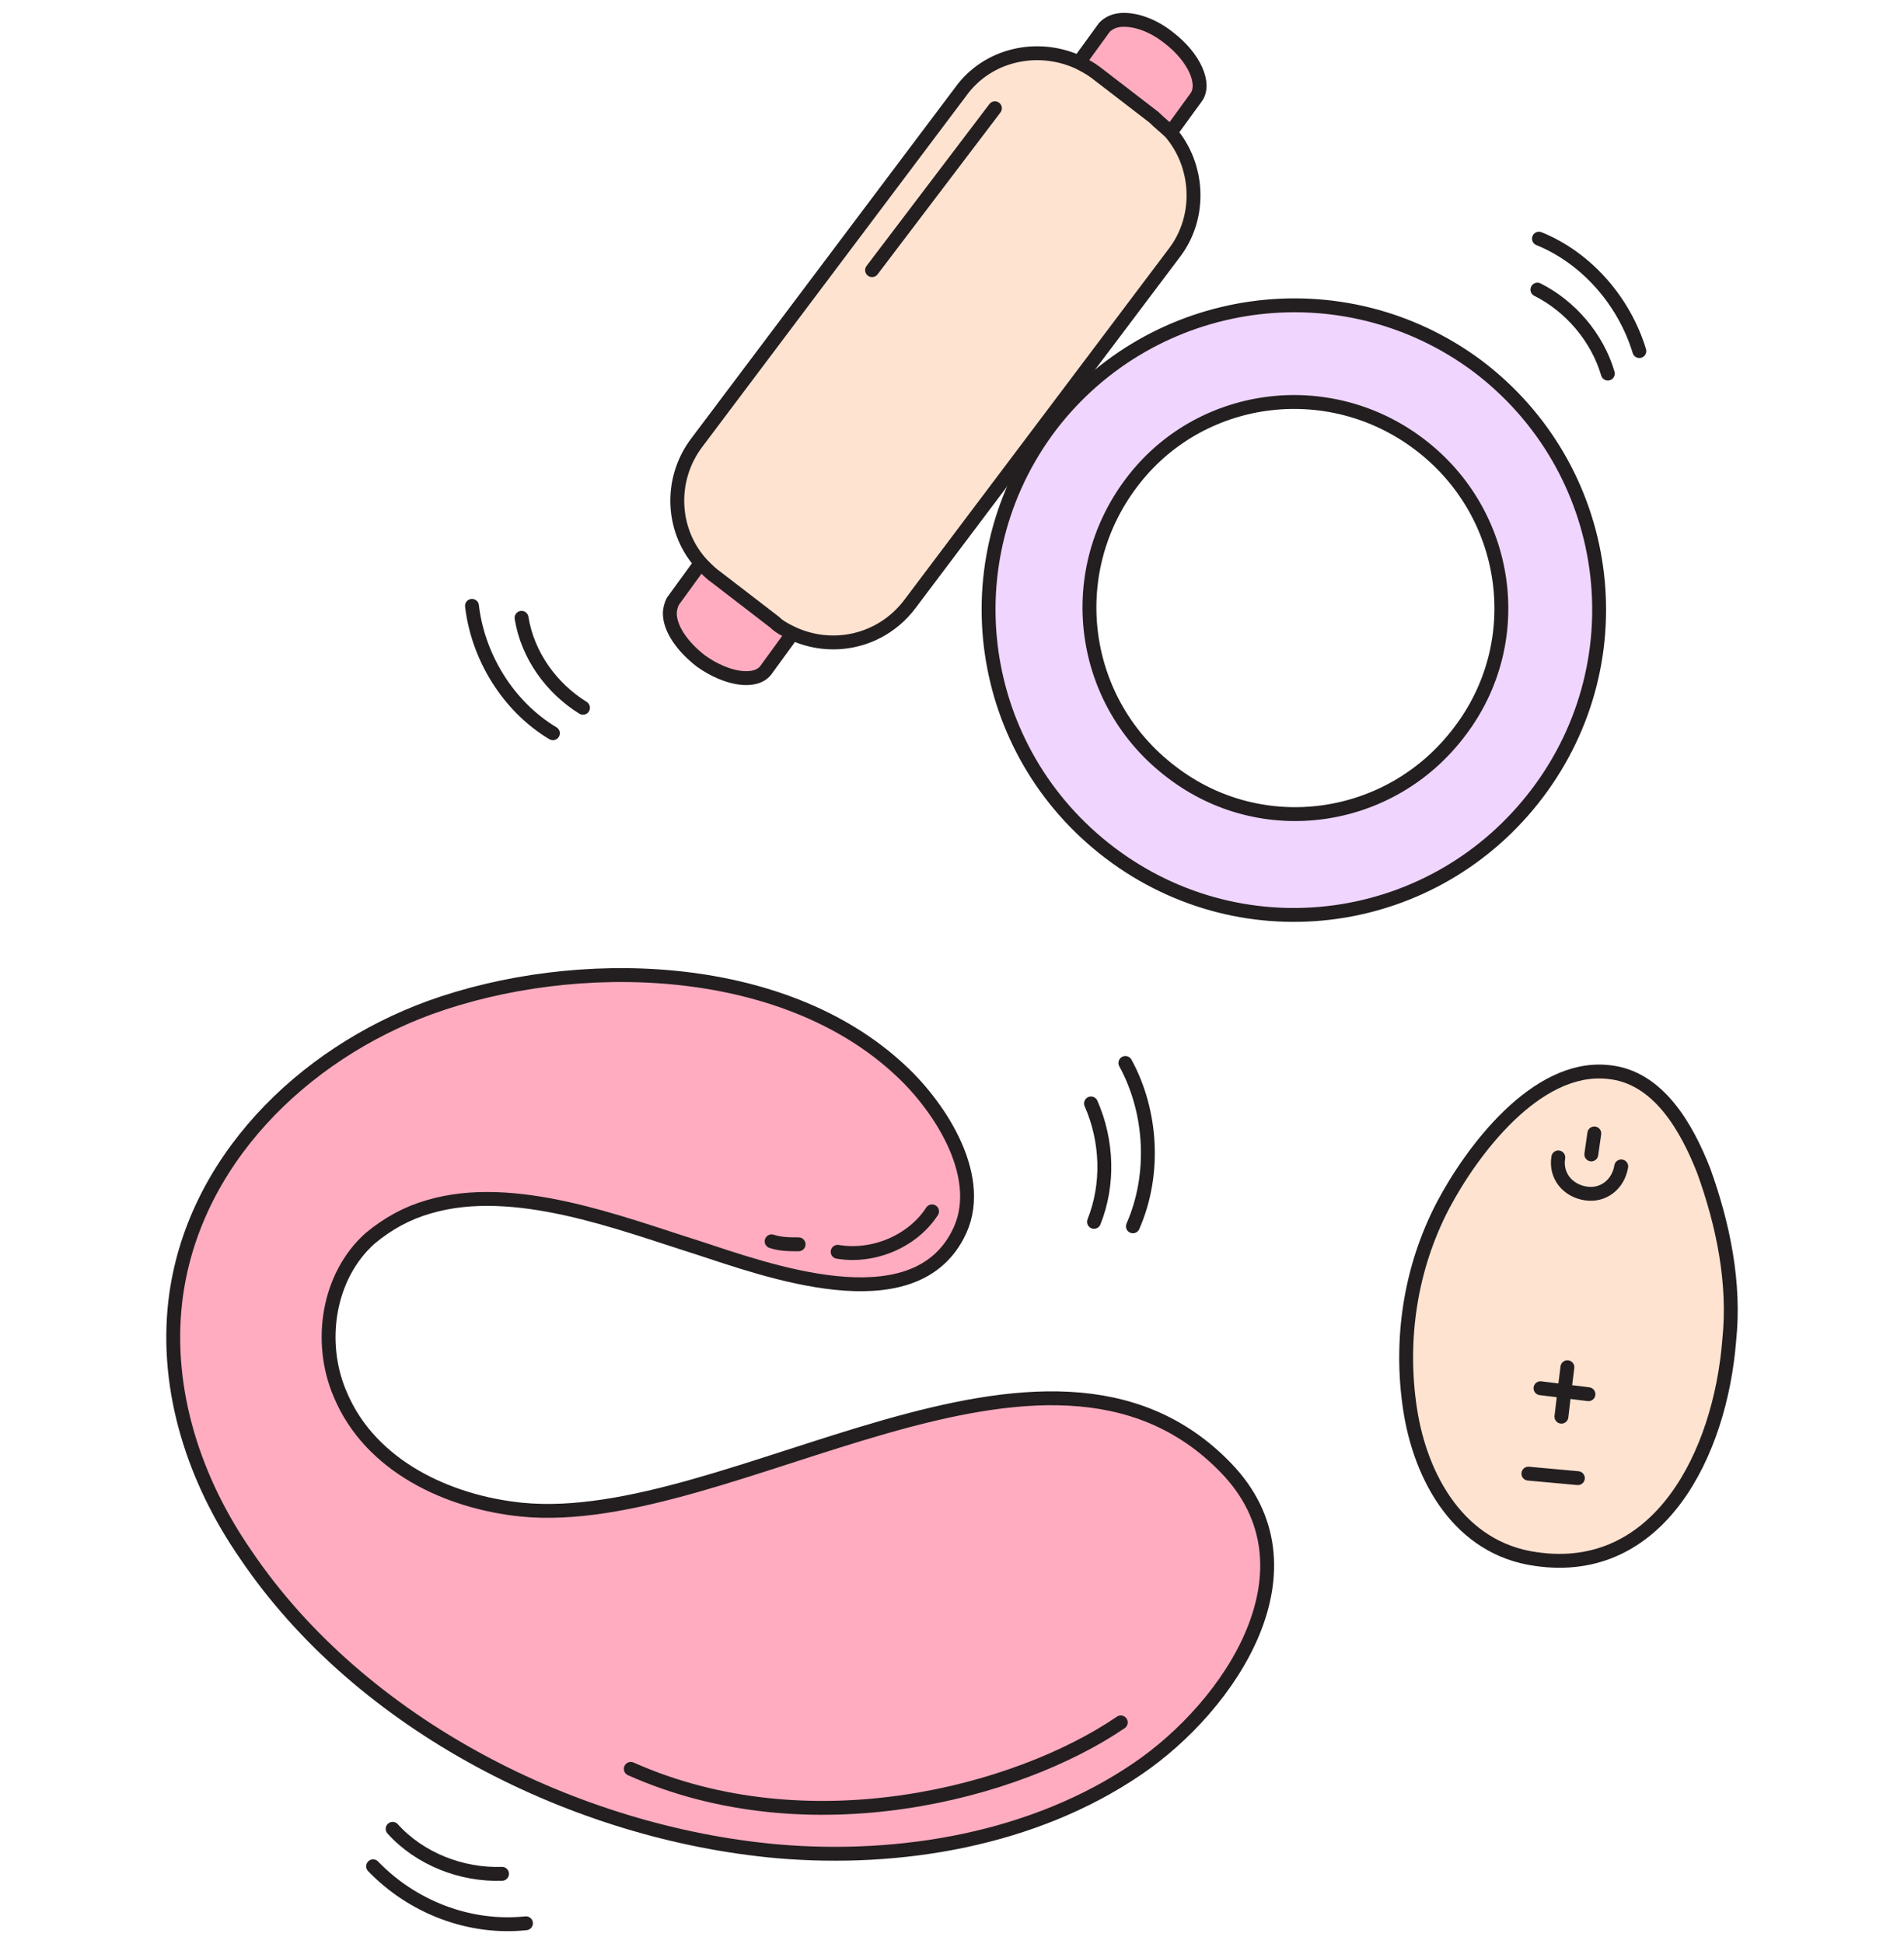 <svg width="96" height="98" viewBox="0 0 96 98" fill="none" xmlns="http://www.w3.org/2000/svg">
<path d="M85.828 59.024C86.886 61.668 87.415 64.69 87.188 67.561C86.735 73.303 83.637 79.499 77.442 78.592C73.589 78.063 71.624 74.512 71.096 71.037C70.567 67.561 71.096 63.935 72.758 60.762C74.193 58.042 77.442 53.66 81.069 54.038C83.562 54.264 84.997 56.908 85.828 59.024Z" fill="#FFE3D1"/>
<path d="M39.29 93.249C29.09 92.343 18.286 86.903 12.469 78.29C9.9 74.588 8.389 70.055 8.918 65.522C9.749 58.495 15.339 53.055 21.762 50.713C29.09 48.069 39.516 48.295 45.485 53.886C47.525 55.775 49.867 59.402 48.356 62.197C46.014 66.655 38.685 63.935 35.21 62.802C31.281 61.593 25.992 59.402 21.686 60.686C20.628 60.988 19.646 61.517 18.739 62.273C16.624 64.162 16.095 67.486 17.228 70.13C18.739 73.757 22.668 75.57 26.37 75.948C36.947 77.005 52.814 64.464 61.88 73.832C66.791 78.894 62.106 85.845 57.422 89.018C52.285 92.645 45.485 93.778 39.29 93.249Z" fill="#FFACC0"/>
<path d="M39.969 31.901L39.818 32.127L38.609 33.789C38.08 34.469 36.644 34.243 35.36 33.336C34.378 32.581 33.773 31.674 33.773 30.918C33.773 30.692 33.849 30.465 33.925 30.314L35.133 28.652L35.436 28.576C35.662 28.803 35.813 28.954 36.116 29.181L39.062 31.447C39.364 31.598 39.666 31.749 39.969 31.901Z" fill="#FFACC0"/>
<path d="M59.083 6.591C58.781 6.439 58.554 6.213 58.252 5.986L55.305 3.72C55.003 3.493 54.701 3.342 54.398 3.191L54.474 3.115L55.683 1.453C55.91 1.151 56.287 1.075 56.665 1.075C57.345 1.075 58.176 1.377 58.932 1.982C60.216 2.964 60.82 4.324 60.291 5.004L59.083 6.591Z" fill="#FFACC0"/>
<path d="M48.51 4.702C49.87 2.813 52.363 2.284 54.403 3.191C54.705 3.342 55.007 3.493 55.309 3.72L58.256 5.986C58.558 6.213 58.785 6.439 59.012 6.666C60.447 8.328 60.598 10.897 59.238 12.71L45.865 30.465C44.43 32.354 41.937 32.883 39.897 31.901C39.595 31.75 39.292 31.598 39.066 31.372L36.119 29.105C35.892 28.954 35.666 28.727 35.439 28.501C33.853 26.839 33.702 24.194 35.137 22.305L48.51 4.702Z" fill="#FFE3D1"/>
<path d="M74.492 18.452C81.291 23.59 82.651 33.185 77.514 39.985C72.376 46.784 62.781 48.144 55.981 43.007C49.182 37.869 47.822 28.274 52.959 21.474C58.097 14.75 67.692 13.39 74.492 18.452ZM73.585 36.963C77.06 32.354 76.078 25.856 71.545 22.457C66.936 18.981 60.439 19.888 57.039 24.497C53.564 29.105 54.546 35.603 59.079 39.078C63.612 42.402 70.185 41.496 73.585 36.963Z" fill="#F0D5FF"/>
<path d="M21.608 60.838C20.55 61.14 19.568 61.669 18.661 62.425C16.546 64.313 16.017 67.638 17.15 70.282C18.661 73.909 22.59 75.722 26.292 76.1C36.869 77.157 52.735 64.615 61.802 73.984C66.713 79.046 62.028 85.997 57.344 89.17C52.131 92.721 45.407 93.854 39.212 93.325C29.012 92.419 18.208 86.979 12.39 78.366C9.822 74.664 8.311 70.131 8.839 65.598C9.671 58.571 15.261 53.132 21.683 50.789C29.012 48.145 39.438 48.372 45.407 53.963C47.447 55.851 49.789 59.478 48.278 62.273C45.936 66.731 38.607 64.011 35.132 62.878C31.279 61.669 25.914 59.553 21.608 60.838Z" stroke="#231F20" stroke-width="0.7" stroke-miterlimit="10" stroke-linecap="round" stroke-linejoin="round"/>
<path d="M56.51 86.827C51.297 90.378 40.795 93.174 31.805 89.169" stroke="#231F20" stroke-width="0.7" stroke-miterlimit="10" stroke-linecap="round" stroke-linejoin="round"/>
<path d="M55.008 55.624C55.839 57.513 55.914 59.704 55.159 61.593" stroke="#231F20" stroke-width="0.7" stroke-miterlimit="10" stroke-linecap="round" stroke-linejoin="round"/>
<path d="M56.742 53.584C58.102 56.077 58.253 59.25 57.12 61.819" stroke="#231F20" stroke-width="0.7" stroke-miterlimit="10" stroke-linecap="round" stroke-linejoin="round"/>
<path d="M25.312 94.459C23.272 94.534 21.157 93.703 19.797 92.192" stroke="#231F20" stroke-width="0.7" stroke-miterlimit="10" stroke-linecap="round" stroke-linejoin="round"/>
<path d="M26.519 96.952C23.648 97.254 20.777 96.121 18.812 94.081" stroke="#231F20" stroke-width="0.7" stroke-miterlimit="10" stroke-linecap="round" stroke-linejoin="round"/>
<path d="M42.234 63.104C44.048 63.407 46.012 62.575 46.994 61.065" stroke="#231F20" stroke-width="0.7" stroke-miterlimit="10" stroke-linecap="round" stroke-linejoin="round"/>
<path d="M38.906 62.575C39.36 62.726 39.813 62.726 40.266 62.726" stroke="#231F20" stroke-width="0.7" stroke-miterlimit="10" stroke-linecap="round" stroke-linejoin="round"/>
<path d="M87.188 67.561C86.735 73.303 83.637 79.499 77.442 78.592C73.589 78.063 71.624 74.512 71.096 71.037C70.567 67.561 71.096 63.935 72.758 60.762C74.193 58.042 77.442 53.66 81.069 54.038C83.637 54.264 85.073 56.908 85.904 59.024C86.886 61.744 87.49 64.69 87.188 67.561Z" stroke="#231F20" stroke-width="0.7" stroke-miterlimit="10" stroke-linecap="round" stroke-linejoin="round"/>
<path d="M81.743 58.798C81.592 59.705 80.837 60.309 79.93 60.158C79.023 60.007 78.419 59.251 78.57 58.345" stroke="#231F20" stroke-width="0.7" stroke-miterlimit="10" stroke-linecap="round" stroke-linejoin="round"/>
<path d="M80.234 58.194L80.385 57.136" stroke="#231F20" stroke-width="0.7" stroke-miterlimit="10" stroke-linecap="round" stroke-linejoin="round"/>
<path d="M79.029 68.922L78.878 70.131L78.727 71.415" stroke="#231F20" stroke-width="0.7" stroke-miterlimit="10" stroke-linecap="round" stroke-linejoin="round"/>
<path d="M77.672 69.98L78.881 70.131L80.09 70.282" stroke="#231F20" stroke-width="0.7" stroke-miterlimit="10" stroke-linecap="round" stroke-linejoin="round"/>
<path d="M77.062 74.286L79.556 74.513" stroke="#231F20" stroke-width="0.7" stroke-miterlimit="10" stroke-linecap="round" stroke-linejoin="round"/>
<path d="M74.492 18.452C81.291 23.59 82.651 33.185 77.514 39.985C72.376 46.784 62.781 48.144 55.981 43.007C49.182 37.869 47.822 28.274 52.959 21.474C58.097 14.75 67.692 13.39 74.492 18.452Z" stroke="#231F20" stroke-width="0.7" stroke-miterlimit="10" stroke-linecap="round" stroke-linejoin="round"/>
<path d="M71.547 22.382C76.156 25.857 77.063 32.355 73.587 36.888C70.112 41.496 63.614 42.403 59.081 38.928C54.473 35.452 53.566 28.955 57.041 24.346C60.441 19.813 66.939 18.906 71.547 22.382Z" stroke="#231F20" stroke-width="0.7" stroke-miterlimit="10" stroke-linecap="round" stroke-linejoin="round"/>
<path d="M59.012 6.666C60.447 8.329 60.598 10.897 59.238 12.711L45.865 30.465C44.43 32.354 41.937 32.883 39.897 31.901C39.595 31.75 39.292 31.599 39.066 31.372L36.119 29.105C35.892 28.954 35.666 28.728 35.439 28.501C33.853 26.839 33.702 24.195 35.137 22.306L48.434 4.627C49.794 2.738 52.287 2.209 54.327 3.115C54.63 3.267 54.932 3.418 55.234 3.644L58.181 5.911C58.483 6.213 58.785 6.44 59.012 6.666Z" stroke="#231F20" stroke-width="0.7" stroke-miterlimit="10" stroke-linecap="round" stroke-linejoin="round"/>
<path d="M39.818 32.128L38.609 33.79C38.08 34.47 36.644 34.243 35.36 33.337C34.378 32.581 33.773 31.674 33.773 30.919C33.773 30.692 33.849 30.466 33.925 30.314L35.133 28.652" stroke="#231F20" stroke-width="0.7" stroke-miterlimit="10" stroke-linecap="round" stroke-linejoin="round"/>
<path d="M59.085 6.591L60.294 4.929C60.823 4.249 60.219 2.889 58.934 1.907C58.179 1.302 57.348 1 56.668 1C56.214 1 55.912 1.151 55.685 1.378L54.477 3.04" stroke="#231F20" stroke-width="0.7" stroke-miterlimit="10" stroke-linecap="round" stroke-linejoin="round"/>
<path d="M43.969 13.618L50.164 5.458" stroke="#231F20" stroke-width="0.7" stroke-miterlimit="10" stroke-linecap="round" stroke-linejoin="round"/>
<path d="M77.516 14.6C79.178 15.431 80.538 17.017 81.067 18.831" stroke="#231F20" stroke-width="0.7" stroke-miterlimit="10" stroke-linecap="round" stroke-linejoin="round"/>
<path d="M77.594 12.03C80.011 13.012 81.9 15.204 82.656 17.697" stroke="#231F20" stroke-width="0.7" stroke-miterlimit="10" stroke-linecap="round" stroke-linejoin="round"/>
<path d="M26.297 31.145C26.599 33.034 27.808 34.697 29.395 35.679" stroke="#231F20" stroke-width="0.7" stroke-miterlimit="10" stroke-linecap="round" stroke-linejoin="round"/>
<path d="M23.797 30.541C24.099 33.11 25.61 35.603 27.877 36.963" stroke="#231F20" stroke-width="0.7" stroke-miterlimit="10" stroke-linecap="round" stroke-linejoin="round"/>
</svg>
